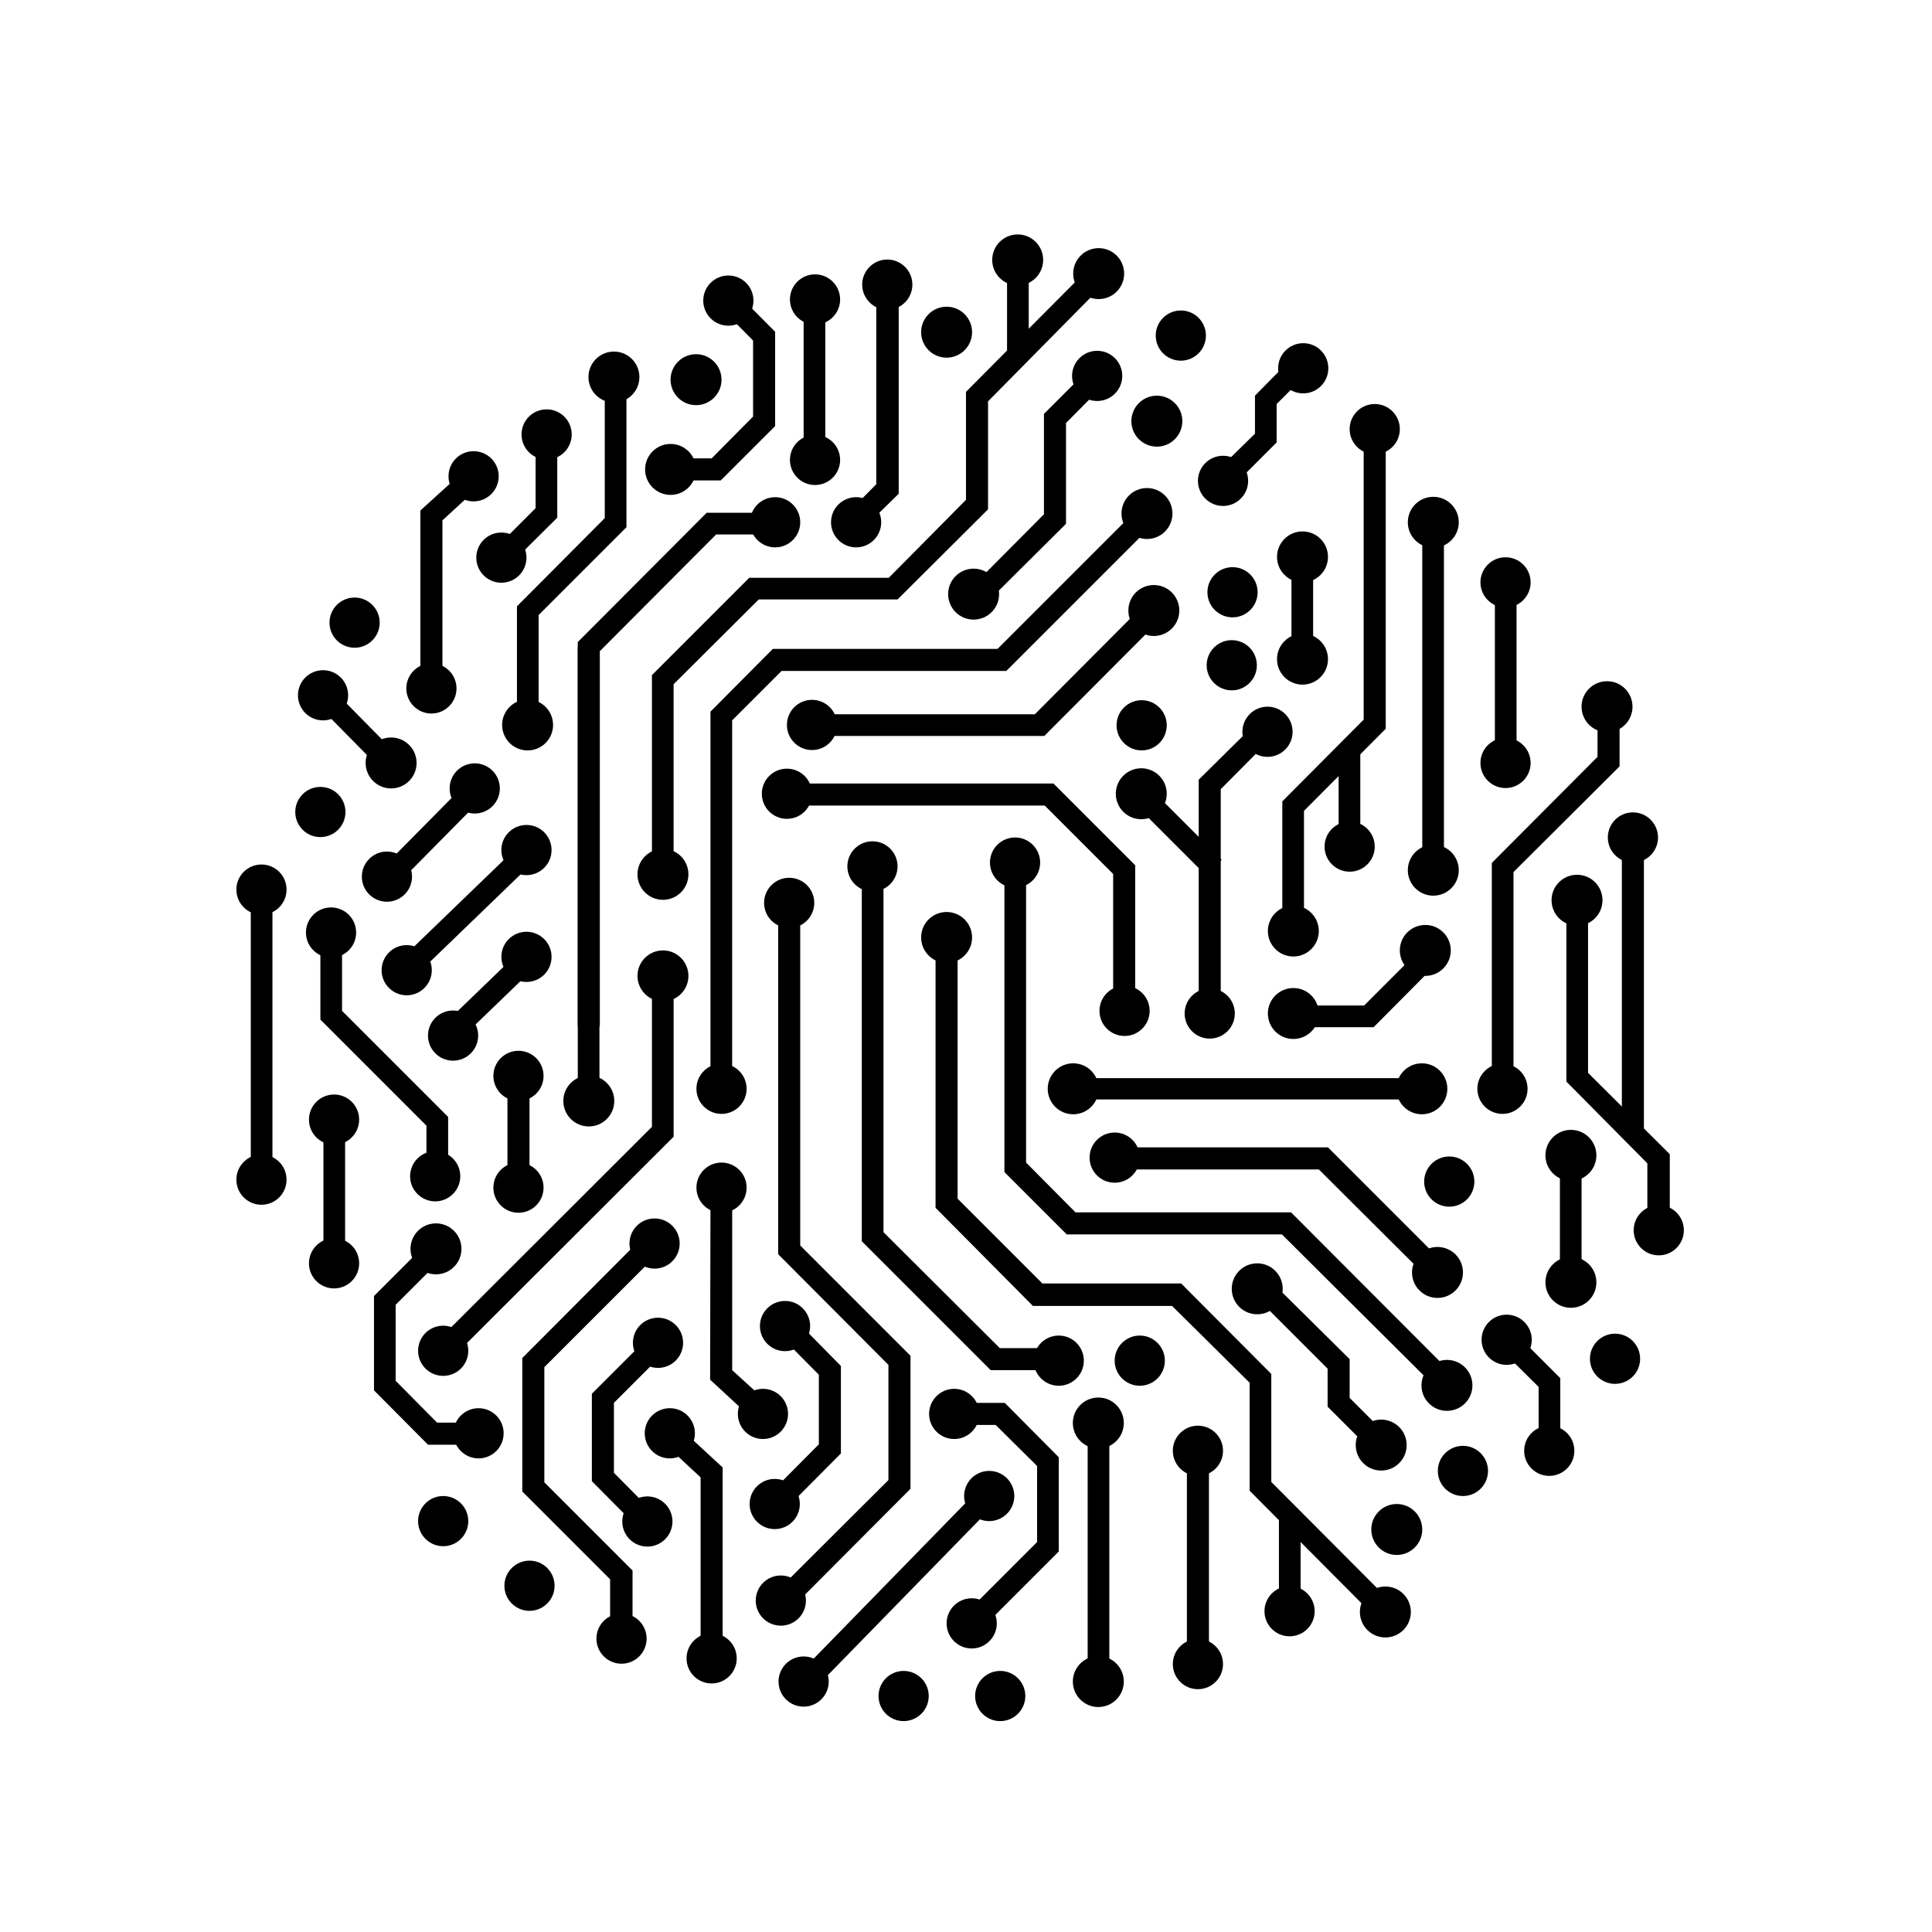 <?xml version="1.0" encoding="UTF-8"?>
<!-- Uploaded to: ICON Repo, www.svgrepo.com, Generator: ICON Repo Mixer Tools -->
<svg fill="#000000" width="800px" height="800px" version="1.1" viewBox="144 144 512 512" xmlns="http://www.w3.org/2000/svg">
 <g>
  <path d="m244.62 309.01c0 3.672-2.981 6.648-6.652 6.648s-6.648-2.977-6.648-6.648c0-3.676 2.977-6.652 6.648-6.652s6.652 2.977 6.652 6.652"/>
  <path d="m254.4 346.19c0 3.731-3.023 6.75-6.75 6.75-3.731 0-6.754-3.019-6.754-6.75 0-3.727 3.023-6.75 6.754-6.75 3.727 0 6.75 3.023 6.75 6.75"/>
  <path d="m236.26 328.26c0 3.672-2.981 6.648-6.652 6.648s-6.648-2.977-6.648-6.648c0-3.676 2.977-6.652 6.648-6.652s6.652 2.977 6.652 6.652"/>
  <path d="m231.7 326.23 17.832 18.078-4.09 4.031-17.832-18.078z"/>
  <path d="m477.28 300.95c0 3.672-2.977 6.652-6.648 6.652-3.672 0-6.652-2.981-6.652-6.652s2.981-6.648 6.652-6.648c3.672 0 6.648 2.977 6.648 6.648"/>
  <path d="m477.08 320.3c0 3.672-2.977 6.648-6.652 6.648-3.672 0-6.648-2.977-6.648-6.648 0-3.676 2.977-6.652 6.648-6.652 3.676 0 6.652 2.977 6.652 6.652"/>
  <path d="m210.46 459.95v-80.207h5.742v77.789z"/>
  <path d="m311.63 578.25h-5.945v-15.719l-23.273-23.277v-35.367l32.344-32.445 4.133 4.234-30.633 30.629v30.531l23.375 23.379z"/>
  <path d="m324.12 473.55c0 3.672-2.977 6.648-6.652 6.648-3.672 0-6.648-2.977-6.648-6.648 0-3.672 2.977-6.648 6.648-6.648 3.676 0 6.652 2.977 6.652 6.648"/>
  <path d="m314.05 549.83-13.199-13.301v-23.176l15.52-15.516 4.129 4.129-13.805 13.805v18.539l11.488 11.59z"/>
  <path d="m325.03 499.86c0 3.672-2.977 6.648-6.648 6.648-3.676 0-6.652-2.977-6.652-6.648 0-3.676 2.977-6.652 6.652-6.652 3.672 0 6.648 2.977 6.648 6.652"/>
  <path d="m322.21 547.21c0 3.672-2.977 6.652-6.652 6.652-3.672 0-6.648-2.981-6.648-6.652 0-3.672 2.977-6.648 6.648-6.648 3.676 0 6.652 2.977 6.652 6.648"/>
  <path d="m219.94 379.75c0 3.672-2.977 6.648-6.652 6.648-3.672 0-6.648-2.977-6.648-6.648s2.977-6.652 6.648-6.652c3.676 0 6.652 2.981 6.652 6.652"/>
  <path d="m239.18 478.79c0 3.676-2.981 6.652-6.652 6.652s-6.648-2.977-6.648-6.652c0-3.672 2.977-6.648 6.648-6.648s6.652 2.977 6.652 6.648"/>
  <path d="m277.47 523.84c0 3.672-2.977 6.648-6.652 6.648-3.672 0-6.648-2.977-6.648-6.648 0-3.676 2.977-6.652 6.648-6.652 3.676 0 6.652 2.977 6.652 6.652"/>
  <path d="m268.1 547.11c0 3.676-2.977 6.652-6.652 6.652-3.672 0-6.648-2.977-6.648-6.652 0-3.672 2.977-6.648 6.648-6.648 3.676 0 6.652 2.977 6.652 6.648"/>
  <path d="m290.97 564.24c0 3.672-2.977 6.648-6.648 6.648s-6.652-2.977-6.652-6.648c0-3.676 2.981-6.652 6.652-6.652s6.648 2.977 6.648 6.652"/>
  <path d="m239.18 440.71c0 3.672-2.981 6.648-6.652 6.648s-6.648-2.977-6.648-6.648 2.977-6.652 6.648-6.652 6.652 2.981 6.652 6.652"/>
  <path d="m326.44 402.62c0 3.731-3.023 6.754-6.75 6.754-3.731 0-6.75-3.023-6.75-6.754 0-3.727 3.019-6.75 6.75-6.75 3.727 0 6.75 3.023 6.75 6.75"/>
  <path d="m268.1 501.97c0 3.672-2.977 6.652-6.652 6.652-3.672 0-6.648-2.981-6.648-6.652s2.977-6.648 6.648-6.648c3.676 0 6.652 2.977 6.652 6.648"/>
  <path d="m339.24 583.48c0 3.676-2.977 6.652-6.648 6.652-3.676 0-6.652-2.977-6.652-6.652 0-3.672 2.977-6.648 6.652-6.648 3.672 0 6.648 2.977 6.648 6.648"/>
  <path d="m328.16 523.84c0 3.672-2.977 6.648-6.652 6.648-3.672 0-6.648-2.977-6.648-6.648 0-3.676 2.977-6.652 6.648-6.652 3.676 0 6.652 2.977 6.652 6.652"/>
  <path d="m219.94 456.62c0 3.676-2.977 6.652-6.652 6.652-3.672 0-6.648-2.977-6.648-6.652 0-3.672 2.977-6.648 6.648-6.648 3.676 0 6.652 2.977 6.652 6.648"/>
  <path d="m315.36 578.25c0 3.672-2.977 6.652-6.652 6.652-3.672 0-6.648-2.981-6.648-6.652s2.977-6.648 6.648-6.648c3.676 0 6.652 2.977 6.652 6.648"/>
  <path d="m229.71 440.71h5.742v41.109h-5.742z"/>
  <path d="m263.57 504.09-4.231-4.133 57.434-57.332v-39.398h5.742-5.742 5.742v42.02z"/>
  <path d="m266.29 474.96c0 3.731-3.023 6.75-6.754 6.75-3.727 0-6.75-3.019-6.75-6.75 0-3.727 3.023-6.75 6.75-6.75 3.731 0 6.754 3.023 6.754 6.75"/>
  <path d="m265.98 455.72c0 3.676-2.977 6.652-6.648 6.652-3.676 0-6.652-2.977-6.652-6.652 0-3.672 2.977-6.648 6.652-6.648 3.672 0 6.648 2.977 6.648 6.648"/>
  <path d="m238.38 391.13c0 3.672-2.977 6.648-6.648 6.648-3.672 0-6.652-2.977-6.652-6.648 0-3.676 2.981-6.652 6.652-6.652 3.672 0 6.648 2.977 6.648 6.652"/>
  <path d="m253.19 376.32c0 3.672-2.977 6.648-6.648 6.648-3.672 0-6.652-2.977-6.652-6.648 0-3.672 2.981-6.652 6.652-6.652 3.672 0 6.648 2.981 6.648 6.652"/>
  <path d="m276.46 352.94c0 3.676-2.977 6.652-6.652 6.652-3.672 0-6.648-2.977-6.648-6.652 0-3.672 2.977-6.648 6.648-6.648 3.676 0 6.652 2.977 6.652 6.648"/>
  <path d="m290.17 369.27c0 3.672-2.977 6.652-6.648 6.652-3.676 0-6.652-2.981-6.652-6.652s2.977-6.648 6.652-6.648c3.672 0 6.648 2.977 6.648 6.648"/>
  <path d="m290.17 397.58c0 3.672-2.977 6.648-6.648 6.648-3.676 0-6.652-2.977-6.652-6.648 0-3.676 2.977-6.652 6.652-6.652 3.672 0 6.648 2.977 6.648 6.652"/>
  <path d="m288.05 429.12c0 3.676-2.977 6.652-6.648 6.652s-6.652-2.977-6.652-6.652c0-3.672 2.981-6.648 6.652-6.648s6.648 2.977 6.648 6.648"/>
  <path d="m288.05 458.74c0 3.672-2.977 6.652-6.648 6.652s-6.652-2.981-6.652-6.652c0-3.672 2.981-6.648 6.652-6.648s6.648 2.977 6.648 6.648"/>
  <path d="m258.43 401.11c0 3.676-2.981 6.652-6.652 6.652s-6.648-2.977-6.648-6.652c0-3.672 2.977-6.648 6.648-6.648s6.652 2.977 6.652 6.648"/>
  <path d="m270.72 418.44c0 3.672-2.981 6.652-6.652 6.652-3.672 0-6.648-2.981-6.648-6.652s2.977-6.648 6.648-6.648c3.672 0 6.652 2.977 6.652 6.648"/>
  <path d="m235.55 359.19c0 3.672-2.977 6.648-6.648 6.648-3.676 0-6.652-2.977-6.652-6.648 0-3.676 2.977-6.652 6.652-6.652 3.672 0 6.648 2.977 6.648 6.652"/>
  <path d="m270.72 526.86h-13.301l-14.309-14.41v-24.988l14.406-14.41 4.031 4.031-12.695 12.695v20.152l10.984 11.082h10.883z"/>
  <path d="m335.51 583.48h-5.844v-47.961l-10.078-9.371 3.828-4.434 12.094 11.184z"/>
  <path d="m262.76 458.74h-5.746v-16.422l-28.109-28.113v-23.074h5.742v20.754l28.113 28.113z"/>
  <path d="m463.58 232.93c0 3.676-2.977 6.652-6.648 6.652-3.672 0-6.652-2.977-6.652-6.652 0-3.672 2.981-6.648 6.652-6.648 3.672 0 6.648 2.977 6.648 6.648"/>
  <path d="m420.75 339.04h-61.465v-5.746h58.949l29.52-29.621 4.031 4.231z"/>
  <path d="m322.51 375.71h-5.742v-52.801l25.793-25.793h36.98l20.457-20.656v-28.617l33.148-33.352 4.133 4.031-31.438 31.84v28.617l-23.98 23.879h-36.781l-22.57 22.469z"/>
  <path d="m408.06 301.15-4.129-4.031 16.727-16.828v-26.602l12.191-12.191 4.031 4.133-10.379 10.477v26.703z"/>
  <path d="m302.96 416.02h-5.844v-101.87l34.156-34.258h15.52v5.742h-13l-30.832 30.934z"/>
  <path d="m372.19 284.62-4.231-3.93 8.262-8.363v-52.898h5.945v55.418z"/>
  <path d="m286.74 336.12h-5.742v-31.438l23.273-23.379v-35.066l5.746-2.316v39.801l-23.277 23.277z"/>
  <path d="m313.45 243.92c0 3.731-3.023 6.75-6.754 6.75-3.727 0-6.75-3.019-6.75-6.75 0-3.727 3.023-6.75 6.75-6.75 3.731 0 6.754 3.023 6.754 6.75"/>
  <path d="m335.21 244.62c0 3.727-3.019 6.75-6.75 6.75-3.727 0-6.75-3.023-6.75-6.75 0-3.731 3.023-6.754 6.75-6.754 3.731 0 6.75 3.023 6.75 6.754"/>
  <path d="m291.68 257.82v23.375l-13.301 13.199-4.133-4.027 11.691-11.691v-18.438"/>
  <path d="m283.52 291.78c0 3.672-2.981 6.648-6.652 6.648-3.672 0-6.648-2.977-6.648-6.648 0-3.676 2.977-6.652 6.648-6.652 3.672 0 6.652 2.977 6.652 6.652"/>
  <path d="m385.79 219.43c0 3.672-2.981 6.648-6.652 6.648s-6.648-2.977-6.648-6.648 2.977-6.652 6.648-6.652 6.652 2.981 6.652 6.652"/>
  <path d="m401.61 232.03c0 3.731-3.019 6.754-6.75 6.754-3.727 0-6.75-3.023-6.75-6.754 0-3.727 3.023-6.75 6.75-6.75 3.731 0 6.75 3.023 6.75 6.75"/>
  <path d="m377.53 282.41c0 3.672-2.977 6.648-6.648 6.648s-6.652-2.977-6.652-6.648 2.981-6.652 6.652-6.652 6.648 2.981 6.648 6.652"/>
  <path d="m366.64 265.88c0 3.676-2.977 6.652-6.648 6.652s-6.648-2.977-6.648-6.652c0-3.672 2.977-6.648 6.648-6.648s6.648 2.977 6.648 6.648"/>
  <path d="m328.46 268.4c0 3.731-3.023 6.754-6.75 6.754-3.731 0-6.75-3.023-6.75-6.754 0-3.727 3.019-6.75 6.75-6.75 3.727 0 6.75 3.023 6.75 6.75"/>
  <path d="m356.07 282.41c0 3.672-2.977 6.648-6.648 6.648-3.676 0-6.652-2.977-6.652-6.648s2.977-6.652 6.652-6.652c3.672 0 6.648 2.981 6.648 6.652"/>
  <path d="m366.64 223.36c0 3.672-2.977 6.648-6.648 6.648s-6.648-2.977-6.648-6.648 2.977-6.652 6.648-6.652 6.648 2.981 6.648 6.652"/>
  <path d="m295.51 259.13c0 3.672-2.977 6.652-6.648 6.652-3.676 0-6.652-2.981-6.652-6.652 0-3.672 2.977-6.648 6.652-6.648 3.672 0 6.648 2.977 6.648 6.648"/>
  <path d="m264.98 326.44c0 3.672-2.977 6.652-6.648 6.652s-6.652-2.981-6.652-6.652 2.981-6.648 6.652-6.648 6.648 2.977 6.648 6.648"/>
  <path d="m276.16 270.22c0 3.672-2.981 6.648-6.652 6.648s-6.648-2.977-6.648-6.648c0-3.676 2.977-6.652 6.648-6.652s6.652 2.977 6.652 6.652"/>
  <path d="m441.91 216.51c0 3.727-3.019 6.75-6.75 6.75-3.727 0-6.75-3.023-6.75-6.75 0-3.731 3.023-6.75 6.75-6.75 3.731 0 6.75 3.019 6.75 6.75"/>
  <path d="m420.45 212.88c0 3.731-3.023 6.75-6.75 6.75-3.731 0-6.754-3.019-6.754-6.75 0-3.727 3.023-6.75 6.754-6.75 3.727 0 6.75 3.023 6.75 6.75"/>
  <path d="m441.41 243.62c0 3.672-2.977 6.648-6.648 6.648s-6.652-2.977-6.652-6.648c0-3.676 2.981-6.652 6.652-6.652s6.648 2.977 6.648 6.652"/>
  <path d="m365.84 336.12c0 3.672-2.977 6.648-6.648 6.648-3.676 0-6.652-2.977-6.652-6.648 0-3.676 2.977-6.652 6.652-6.652 3.672 0 6.648 2.977 6.648 6.652"/>
  <path d="m359.19 354.35c0 3.676-2.981 6.652-6.652 6.652-3.672 0-6.648-2.977-6.648-6.652 0-3.672 2.977-6.648 6.648-6.648 3.672 0 6.652 2.977 6.652 6.648"/>
  <path d="m448.67 411.89c0 3.676-2.981 6.652-6.652 6.652s-6.648-2.977-6.648-6.652c0-3.672 2.977-6.648 6.648-6.648s6.652 2.977 6.652 6.648"/>
  <path d="m527.56 432.54c0 3.731-3.023 6.754-6.75 6.754-3.731 0-6.75-3.023-6.75-6.754 0-3.727 3.019-6.75 6.75-6.75 3.727 0 6.75 3.023 6.75 6.75"/>
  <path d="m326.44 375.71c0 3.731-3.023 6.75-6.75 6.75-3.731 0-6.75-3.019-6.75-6.75 0-3.727 3.019-6.75 6.75-6.75 3.727 0 6.75 3.023 6.75 6.75"/>
  <path d="m297.12 315.36h5.742v120.51h-5.742z"/>
  <path d="m306.79 435.77c0 3.727-3.023 6.75-6.75 6.75-3.731 0-6.75-3.023-6.75-6.75 0-3.731 3.019-6.75 6.75-6.75 3.727 0 6.75 3.019 6.75 6.75"/>
  <path d="m290.57 336.12c0 3.727-3.023 6.75-6.75 6.75-3.731 0-6.75-3.023-6.75-6.75 0-3.731 3.019-6.754 6.75-6.754 3.727 0 6.75 3.023 6.75 6.754"/>
  <path d="m408.77 301.45c0 3.731-3.023 6.75-6.75 6.75-3.731 0-6.754-3.019-6.754-6.75 0-3.727 3.023-6.75 6.754-6.75 3.727 0 6.75 3.023 6.75 6.75"/>
  <path d="m338.03 432.54h-5.746v-99.953l16.527-16.625h59.551l37.582-37.586 4.133 4.031-39.398 39.398h-59.551l-13.098 13.098z"/>
  <path d="m341.86 432.54c0 3.676-2.977 6.652-6.652 6.652-3.672 0-6.648-2.977-6.648-6.652 0-3.672 2.977-6.648 6.648-6.648 3.676 0 6.652 2.977 6.652 6.648"/>
  <path d="m454.71 280.09c0 3.727-3.019 6.75-6.75 6.75-3.727 0-6.75-3.023-6.75-6.75 0-3.731 3.023-6.754 6.75-6.754 3.731 0 6.75 3.023 6.75 6.754"/>
  <path d="m456.53 305.79c0 3.731-3.023 6.754-6.754 6.754-3.727 0-6.75-3.023-6.75-6.754 0-3.727 3.023-6.75 6.75-6.75 3.731 0 6.754 3.023 6.754 6.75"/>
  <path d="m356.97 223.36h5.742v42.621h-5.742z"/>
  <path d="m343.67 223.66c0 3.676-2.977 6.652-6.648 6.652-3.676 0-6.652-2.977-6.652-6.652 0-3.672 2.977-6.648 6.652-6.648 3.672 0 6.648 2.977 6.648 6.648"/>
  <path d="m335.01 271.32h-13.301v-5.844h10.883l10.98-11.082v-20.152l-12.594-12.695 4.031-4.133 14.41 14.508v24.992z"/>
  <path d="m261.25 326.24h-5.844v-46.957l12.09-10.984 4.031 4.133-10.277 9.473z"/>
  <path d="m410.88 213.39h5.742v25.492h-5.742z"/>
  <path d="m444.84 411.89h-5.844v-36.273l-18.137-18.137h-70.938v-5.844h73.254l21.664 21.664z"/>
  <path d="m470.13 273.44-4.133-4.133 10.582-10.375v-10.078l6.852-6.953 4.031 4.031-5.141 5.141v10.176z"/>
  <path d="m526.66 374.61h-5.742v-92.699l5.742 2.316z"/>
  <path d="m530.59 374.61c0 3.731-3.023 6.754-6.75 6.754-3.731 0-6.754-3.023-6.754-6.754 0-3.727 3.023-6.75 6.754-6.75 3.727 0 6.75 3.023 6.75 6.75"/>
  <path d="m514.97 257.72c0 3.672-2.977 6.648-6.652 6.648-3.672 0-6.648-2.977-6.648-6.648s2.977-6.648 6.648-6.648c3.676 0 6.652 2.977 6.652 6.648"/>
  <path d="m493.5 390.73c0 3.731-3.019 6.754-6.75 6.754-3.727 0-6.75-3.023-6.75-6.754 0-3.727 3.023-6.75 6.75-6.75 3.731 0 6.75 3.023 6.75 6.75"/>
  <path d="m493.5 412.59c0 3.727-3.019 6.75-6.75 6.75-3.727 0-6.75-3.023-6.75-6.75s3.023-6.75 6.75-6.75c3.731 0 6.75 3.023 6.75 6.75"/>
  <path d="m486.55 337.93c0 3.672-2.981 6.648-6.652 6.648s-6.648-2.977-6.648-6.648c0-3.672 2.977-6.652 6.648-6.652s6.652 2.981 6.652 6.652"/>
  <path d="m471.24 412.59c0 3.672-2.981 6.648-6.652 6.648-3.672 0-6.648-2.977-6.648-6.648s2.977-6.648 6.648-6.648c3.672 0 6.652 2.977 6.652 6.648"/>
  <path d="m530.59 282.41c0 3.727-3.023 6.75-6.75 6.75-3.731 0-6.754-3.023-6.754-6.75 0-3.731 3.023-6.75 6.754-6.75 3.727 0 6.75 3.019 6.75 6.75"/>
  <path d="m549.63 298.33c0 3.676-2.977 6.652-6.648 6.652s-6.652-2.977-6.652-6.652c0-3.672 2.981-6.648 6.652-6.648s6.648 2.977 6.648 6.648"/>
  <path d="m549.63 346.19c0 3.672-2.977 6.652-6.648 6.652s-6.652-2.981-6.652-6.652 2.981-6.648 6.652-6.648 6.648 2.977 6.648 6.648"/>
  <path d="m495.93 291.58c0 3.731-3.023 6.75-6.754 6.75-3.727 0-6.75-3.019-6.75-6.75 0-3.727 3.023-6.75 6.75-6.75 3.731 0 6.754 3.023 6.754 6.75"/>
  <path d="m453.2 336.21c0 3.676-2.977 6.652-6.648 6.652s-6.652-2.977-6.652-6.652c0-3.672 2.981-6.648 6.652-6.648s6.648 2.977 6.648 6.648"/>
  <path d="m453.2 354.35c0 3.731-3.019 6.754-6.75 6.754-3.727 0-6.75-3.023-6.75-6.754 0-3.727 3.023-6.75 6.75-6.75 3.731 0 6.75 3.023 6.75 6.75"/>
  <path d="m495.93 318.68c0 3.731-3.023 6.75-6.754 6.75-3.727 0-6.75-3.019-6.75-6.75 0-3.727 3.023-6.75 6.75-6.75 3.731 0 6.754 3.023 6.754 6.75"/>
  <path d="m474.77 271.43c0 3.672-2.981 6.652-6.652 6.652s-6.648-2.981-6.648-6.652 2.977-6.648 6.648-6.648 6.652 2.977 6.652 6.648"/>
  <path d="m496.02 241.6c0 3.672-2.977 6.648-6.648 6.648s-6.652-2.977-6.652-6.648c0-3.672 2.981-6.652 6.652-6.652s6.648 2.981 6.648 6.652"/>
  <path d="m457.33 255.61c0 3.731-3.023 6.754-6.75 6.754-3.731 0-6.754-3.023-6.754-6.754 0-3.727 3.023-6.75 6.754-6.75 3.727 0 6.75 3.023 6.75 6.75"/>
  <path d="m540.16 298.33h5.742v47.863h-5.742z"/>
  <path d="m576.63 331.28c0 3.731-3.019 6.754-6.75 6.754-3.727 0-6.75-3.023-6.75-6.754 0-3.727 3.023-6.75 6.75-6.75 3.731 0 6.75 3.023 6.75 6.75"/>
  <path d="m548.82 432.54c0 3.676-2.977 6.652-6.652 6.652-3.672 0-6.648-2.977-6.648-6.652 0-3.672 2.977-6.648 6.648-6.648 3.676 0 6.652 2.977 6.652 6.648"/>
  <path d="m528.47 395.87c0 3.731-3.019 6.75-6.75 6.75-3.727 0-6.75-3.019-6.75-6.75 0-3.727 3.023-6.75 6.75-6.75 3.731 0 6.75 3.023 6.75 6.75"/>
  <path d="m489.57 390.73h-5.742v-34.359l21.562-21.664v-76.98h5.844v79.402l-21.664 21.762z"/>
  <path d="m545.09 432.54h-5.742v-59.852l28.012-28.113v-16.223h5.844v18.742l-28.113 28.012z"/>
  <path d="m486.25 292.59h5.742v25.695h-5.742z"/>
  <path d="m508.32 368.36c0 3.672-2.977 6.648-6.648 6.648s-6.652-2.977-6.652-6.648 2.981-6.648 6.652-6.648 6.648 2.977 6.648 6.648"/>
  <path d="m498.75 342.16h5.742v25.695h-5.742z"/>
  <path d="m467.51 412.59h-5.844v-61.969l16.324-16.121 4.031 4.031-14.512 14.609z"/>
  <path d="m448.29 352.4 19.449 19.449-4.133 4.133-19.449-19.449z"/>
  <path d="m551.75 529.68v-18.137l-10.582-10.48 4.133-4.031 12.191 12.191v18.141z"/>
  <path d="m590.24 470.03c0 3.672-2.981 6.652-6.652 6.652-3.672 0-6.648-2.981-6.648-6.652s2.977-6.648 6.648-6.648c3.672 0 6.652 2.977 6.652 6.648"/>
  <path d="m568.68 382.57c0 3.731-3.023 6.75-6.754 6.75-3.727 0-6.75-3.019-6.75-6.75 0-3.727 3.023-6.75 6.75-6.75 3.731 0 6.754 3.023 6.754 6.75"/>
  <path d="m534.72 457.13c0 3.676-2.981 6.652-6.652 6.652s-6.648-2.977-6.648-6.652c0-3.672 2.977-6.648 6.648-6.648s6.652 2.977 6.652 6.648"/>
  <path d="m549.93 499.05c0 3.672-2.981 6.652-6.652 6.652s-6.648-2.981-6.648-6.652 2.977-6.648 6.648-6.648 6.652 2.977 6.652 6.648"/>
  <path d="m561.22 528.47c0 3.676-2.981 6.652-6.652 6.652s-6.648-2.977-6.648-6.652c0-3.672 2.977-6.648 6.648-6.648s6.652 2.977 6.652 6.648"/>
  <path d="m538.34 533.81c0 3.676-2.977 6.652-6.648 6.652-3.676 0-6.652-2.977-6.652-6.652 0-3.672 2.977-6.648 6.652-6.648 3.672 0 6.648 2.977 6.648 6.648"/>
  <path d="m520.91 549.33c0 3.727-3.023 6.75-6.754 6.75-3.727 0-6.75-3.023-6.75-6.75 0-3.731 3.023-6.75 6.75-6.75 3.731 0 6.754 3.019 6.754 6.75"/>
  <path d="m468.11 585c0 3.676-2.977 6.652-6.648 6.652-3.676 0-6.652-2.977-6.652-6.652 0-3.672 2.977-6.648 6.652-6.648 3.672 0 6.648 2.977 6.648 6.648"/>
  <path d="m468.11 528.47c0 3.676-2.977 6.652-6.648 6.652-3.676 0-6.652-2.977-6.652-6.652 0-3.672 2.977-6.648 6.652-6.648 3.672 0 6.648 2.977 6.648 6.648"/>
  <path d="m458.54 528.47h5.844v56.527h-5.844z"/>
  <path d="m578.65 504.09c0 3.672-2.977 6.648-6.648 6.648s-6.652-2.977-6.652-6.648c0-3.672 2.981-6.652 6.652-6.652s6.648 2.981 6.648 6.652"/>
  <path d="m586.51 470.03h-5.945v-17.734l-21.461-21.664v-48.062h5.742v45.746l21.664 21.562z"/>
  <path d="m567.06 483.83c0 3.731-3.023 6.75-6.75 6.75-3.731 0-6.754-3.019-6.754-6.75 0-3.727 3.023-6.75 6.754-6.75 3.727 0 6.75 3.023 6.75 6.75"/>
  <path d="m567.06 450.18c0 3.727-3.023 6.75-6.75 6.75-3.731 0-6.754-3.023-6.754-6.75 0-3.731 3.023-6.754 6.754-6.754 3.727 0 6.75 3.023 6.75 6.754"/>
  <path d="m557.39 450.58h5.742v35.266h-5.742z"/>
  <path d="m583.39 365.94c0 3.672-2.981 6.648-6.652 6.648s-6.648-2.977-6.648-6.648 2.977-6.652 6.648-6.652 6.652 2.981 6.652 6.652"/>
  <path d="m573.81 366.34h5.844v78.395h-5.844z"/>
  <path d="m525.55 512.75-41.816-41.613h-57.031l-16.523-16.523v-82.023h5.742v79.504l13.102 13.199h57.129l43.43 43.527z"/>
  <path d="m522.93 483.23-29.426-29.32h-54.109v-5.844h56.531l31.133 31.137z"/>
  <path d="m509.12 573.21-33.957-34.156v-28.617l-20.555-20.355h-36.879l-25.797-25.996v-71.641h5.844v69.223l22.469 22.469h36.781l23.879 23.984v28.613l32.242 32.348z"/>
  <path d="m508.02 528.97-12.191-12.191v-10.074l-16.828-16.828 4.133-4.031 18.539 18.34v10.277l10.48 10.477z"/>
  <path d="m421.96 507.11h-15.418l-34.156-34.16v-99.352h5.742v96.934l30.832 30.734h13z"/>
  <path d="m353.65 570.29-4.133-4.231 29.926-29.824v-30.531l-29.219-29.324v-93.102h5.844v90.785l29.223 29.223v35.266z"/>
  <path d="m357.58 568.17c0 3.672-2.977 6.648-6.652 6.648-3.672 0-6.648-2.977-6.648-6.648 0-3.676 2.977-6.652 6.648-6.652 3.676 0 6.652 2.977 6.652 6.652"/>
  <path d="m351.43 544.69-4.129-4.129 13.703-13.805v-18.441l-11.488-11.586 4.133-4.133 13.199 13.402v23.176z"/>
  <path d="m355.96 542.58c0 3.672-2.977 6.648-6.648 6.648-3.676 0-6.652-2.977-6.652-6.648 0-3.676 2.977-6.652 6.652-6.652 3.672 0 6.648 2.977 6.648 6.652"/>
  <path d="m358.69 495.42c0 3.672-2.981 6.648-6.652 6.648s-6.648-2.977-6.648-6.648c0-3.676 2.977-6.652 6.648-6.652s6.652 2.977 6.652 6.652"/>
  <path d="m452.7 504.59c0 3.672-2.977 6.648-6.648 6.648s-6.652-2.977-6.652-6.648 2.981-6.652 6.652-6.652 6.648 2.981 6.648 6.652"/>
  <path d="m441.82 521.11c0 3.731-3.023 6.754-6.754 6.754-3.727 0-6.75-3.023-6.75-6.754 0-3.727 3.023-6.75 6.75-6.75 3.731 0 6.754 3.023 6.754 6.75"/>
  <path d="m403.52 518.7c0 3.672-2.977 6.652-6.648 6.652s-6.652-2.981-6.652-6.652c0-3.672 2.981-6.648 6.652-6.648s6.648 2.977 6.648 6.648"/>
  <path d="m431.23 504.59c0 3.672-2.977 6.648-6.648 6.648-3.676 0-6.652-2.977-6.652-6.648s2.977-6.652 6.652-6.652c3.672 0 6.648 2.981 6.648 6.652"/>
  <path d="m441.82 589.63c0 3.727-3.023 6.75-6.754 6.75-3.727 0-6.75-3.023-6.75-6.75 0-3.731 3.023-6.75 6.75-6.75 3.731 0 6.754 3.019 6.754 6.75"/>
  <path d="m363.62 589.63c0 3.672-2.981 6.648-6.652 6.648s-6.648-2.977-6.648-6.648c0-3.672 2.977-6.652 6.648-6.652s6.652 2.981 6.652 6.652"/>
  <path d="m412.8 540.46c0 3.672-2.981 6.648-6.652 6.648s-6.648-2.977-6.648-6.648c0-3.672 2.977-6.652 6.648-6.652s6.652 2.981 6.652 6.652"/>
  <path d="m341.86 458.74c0 3.672-2.977 6.652-6.652 6.652-3.672 0-6.648-2.981-6.648-6.652 0-3.672 2.977-6.648 6.648-6.648 3.676 0 6.652 2.977 6.652 6.648"/>
  <path d="m352.84 518.7c0 3.672-2.981 6.652-6.652 6.652s-6.648-2.981-6.648-6.652c0-3.672 2.977-6.648 6.648-6.648s6.652 2.977 6.652 6.648"/>
  <path d="m517.89 571.19c0 3.731-3.023 6.754-6.75 6.754-3.731 0-6.754-3.023-6.754-6.754 0-3.727 3.023-6.75 6.754-6.75 3.727 0 6.75 3.023 6.75 6.75"/>
  <path d="m492.4 570.99c0 3.672-2.981 6.648-6.652 6.648s-6.648-2.977-6.648-6.648c0-3.672 2.977-6.652 6.648-6.652s6.652 2.981 6.652 6.652"/>
  <path d="m516.78 526.96c0 3.731-3.023 6.754-6.75 6.754-3.731 0-6.75-3.023-6.75-6.754 0-3.727 3.019-6.75 6.75-6.75 3.727 0 6.75 3.023 6.75 6.75"/>
  <path d="m419.65 372.59c0 3.676-2.981 6.652-6.652 6.652s-6.648-2.977-6.648-6.652c0-3.672 2.977-6.648 6.648-6.648s6.652 2.977 6.652 6.648"/>
  <path d="m446.05 450.78c0 3.676-2.977 6.652-6.652 6.652-3.672 0-6.648-2.977-6.648-6.652 0-3.672 2.977-6.648 6.648-6.648 3.676 0 6.652 2.977 6.652 6.648"/>
  <path d="m435.16 432.54c0 3.731-3.023 6.754-6.75 6.754-3.731 0-6.75-3.023-6.75-6.754 0-3.727 3.019-6.75 6.75-6.75 3.727 0 6.75 3.023 6.75 6.75"/>
  <path d="m401.61 392.44c0 3.727-3.019 6.75-6.75 6.75-3.727 0-6.75-3.023-6.75-6.75 0-3.731 3.023-6.75 6.75-6.75 3.731 0 6.75 3.019 6.75 6.75"/>
  <path d="m381.86 373.6c0 3.676-2.981 6.652-6.652 6.652-3.672 0-6.648-2.977-6.648-6.652 0-3.672 2.977-6.648 6.648-6.648 3.672 0 6.652 2.977 6.652 6.648"/>
  <path d="m359.79 383.27c0 3.672-2.977 6.648-6.648 6.648s-6.652-2.977-6.652-6.648c0-3.676 2.981-6.652 6.652-6.652s6.648 2.977 6.648 6.652"/>
  <path d="m483.93 485.55c0 3.727-3.023 6.75-6.75 6.75-3.731 0-6.754-3.023-6.754-6.75 0-3.731 3.023-6.754 6.754-6.754 3.727 0 6.75 3.023 6.75 6.754"/>
  <path d="m534.21 511.14c0 3.727-3.023 6.75-6.754 6.75-3.727 0-6.75-3.023-6.75-6.75 0-3.731 3.023-6.754 6.75-6.754 3.731 0 6.754 3.023 6.754 6.754"/>
  <path d="m531.7 481.21c0 3.731-3.023 6.754-6.754 6.754-3.727 0-6.75-3.023-6.75-6.754 0-3.727 3.023-6.75 6.75-6.75 3.731 0 6.754 3.023 6.754 6.75"/>
  <path d="m432.24 521.11h5.742v68.52h-5.742z"/>
  <path d="m403.97 538.12 4.109 4.012-48.629 49.832-4.109-4.012z"/>
  <path d="m408.16 574.21c0 3.676-2.977 6.652-6.648 6.652-3.676 0-6.652-2.977-6.652-6.652 0-3.672 2.977-6.648 6.652-6.648 3.672 0 6.648 2.977 6.648 6.648"/>
  <path d="m415.72 593.46c0 3.672-2.981 6.652-6.652 6.652s-6.648-2.981-6.648-6.652c0-3.672 2.977-6.648 6.648-6.648s6.652 2.977 6.652 6.648"/>
  <path d="m403.52 576.23-4.129-4.129 19.445-19.449v-20.152l-10.98-10.883h-10.984v-5.844h13.402l14.309 14.41v24.988z"/>
  <path d="m344.18 520.71-11.988-11.082 0.098-50.582h5.746v48.062l10.176 9.27z"/>
  <path d="m482.93 545.4h5.742v25.594h-5.742z"/>
  <path d="m425.79 429.72h96.73v5.644h-96.73z"/>
  <path d="m508.02 416.22h-19.953v-5.746h17.434l14.105-14.105 4.133 4.031z"/>
  <path d="m269.01 350.07 4.156 4.109-25.355 25.66-4.156-4.109z"/>
  <path d="m282.09 367.48 4.059 4.203-32.551 31.418-4.059-4.203z"/>
  <path d="m283.91 393.98 4.059 4.203-22.91 22.109-4.059-4.203z"/>
  <path d="m278.48 429.12h5.844v30.129h-5.844z"/>
  <path d="m390.12 593.46c0 3.672-2.981 6.652-6.652 6.652s-6.648-2.981-6.648-6.652c0-3.672 2.977-6.648 6.648-6.648s6.652 2.977 6.652 6.648"/>
 </g>
</svg>